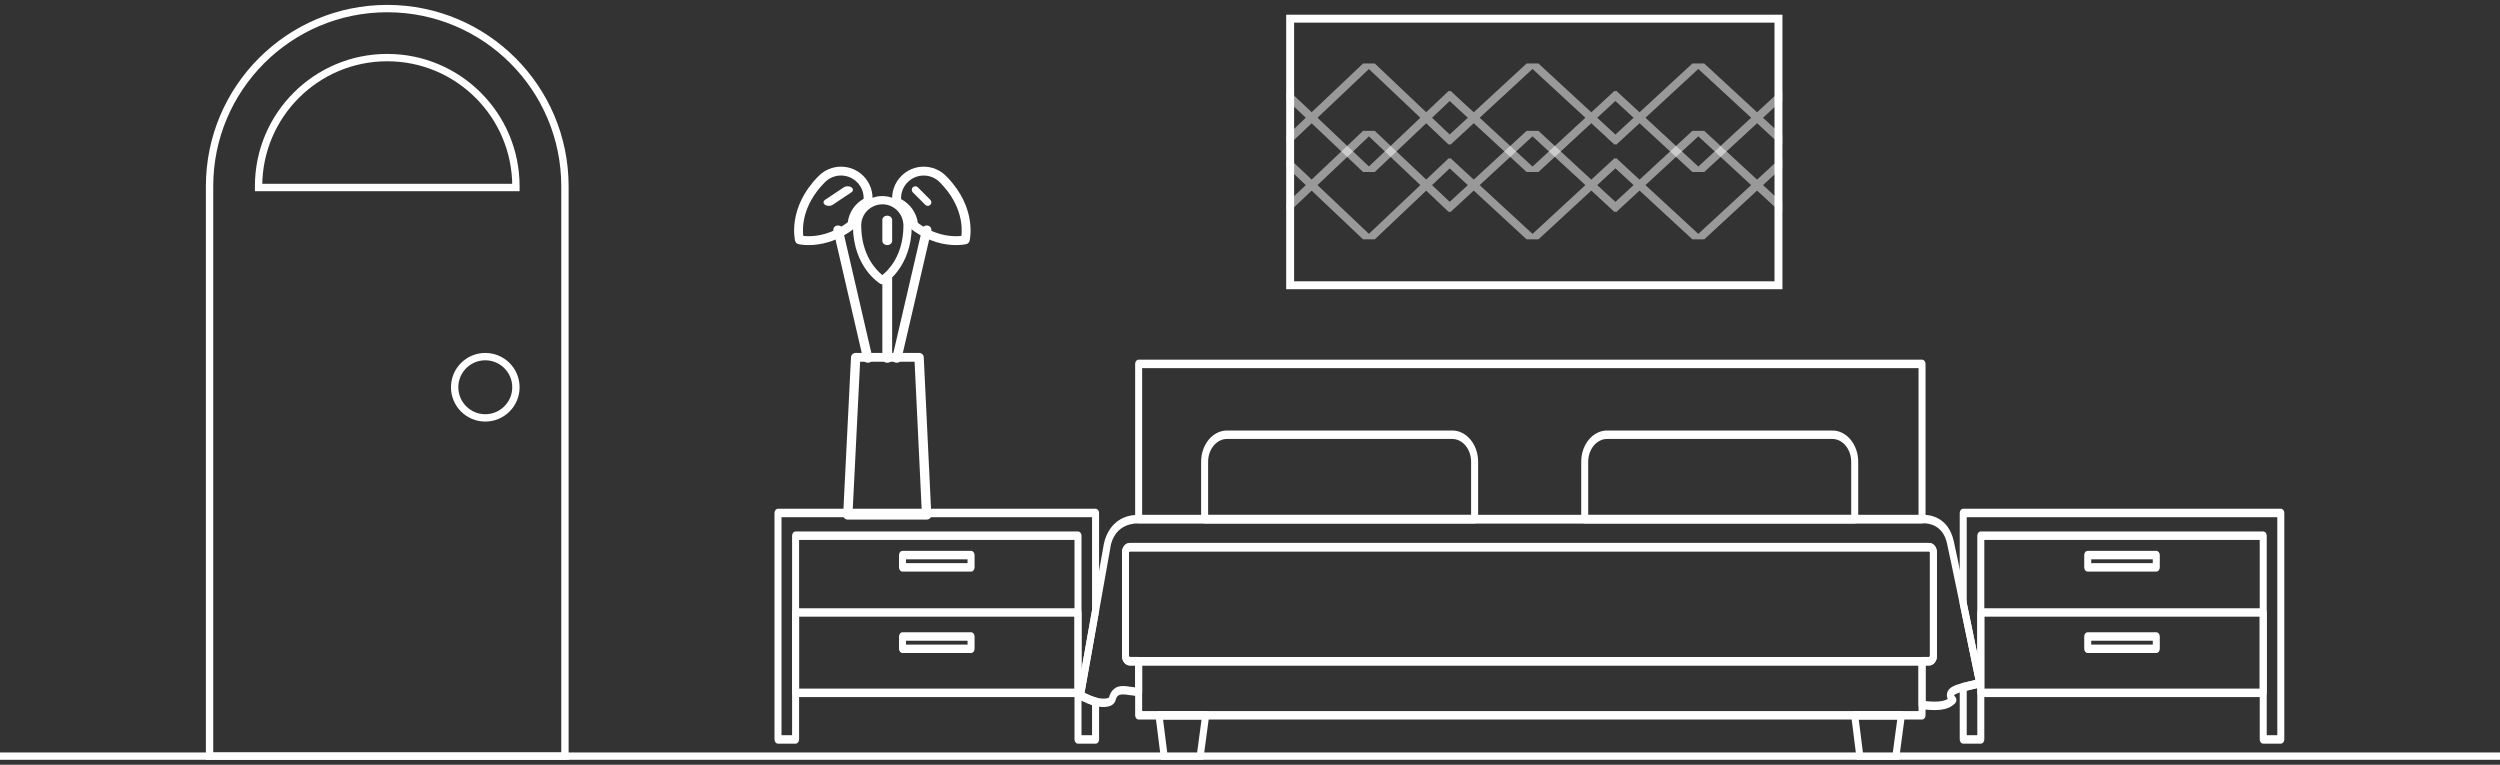 <svg width="255" height="78" viewBox="0 0 255 78" fill="none" xmlns="http://www.w3.org/2000/svg">
<rect x="0" y="0" width="255" height="78" fill="#333333" stroke="none"/>
<g clip-path="url(#clip0_48_935)">
<g clip-path="url(#clip1_48_935)">
<path d="M196.048 53.385H116.142C115.944 53.385 115.785 53.193 115.785 52.954V37.117C115.785 36.879 115.944 36.686 116.142 36.686H196.048C196.245 36.686 196.405 36.879 196.405 37.117V52.954C196.405 53.193 196.245 53.385 196.048 53.385ZM116.499 52.522H195.69V37.549H116.499V52.522Z" fill="white"/>
<path d="M196.048 73.391H116.142C115.944 73.391 115.785 73.198 115.785 72.959V67.443C115.785 67.205 115.944 67.012 116.142 67.012H196.048C196.245 67.012 196.405 67.205 196.405 67.443V72.959C196.405 73.198 196.245 73.391 196.048 73.391ZM116.499 72.528H195.69V67.875H116.499V72.528Z" fill="white"/>
<path d="M122.361 78H118.798C118.621 78 118.471 77.845 118.445 77.635L117.864 73.025C117.85 72.902 117.878 72.775 117.947 72.68C118.016 72.585 118.114 72.53 118.219 72.53H122.98C123.085 72.53 123.185 72.585 123.251 72.683C123.32 72.781 123.349 72.907 123.332 73.031L122.713 77.64C122.684 77.85 122.537 78.003 122.361 78.003V78ZM119.105 77.137H122.056L122.558 73.391H118.633L119.105 77.137Z" fill="white"/>
<path d="M193.321 78H189.758C189.581 78 189.431 77.845 189.405 77.635L188.826 73.025C188.81 72.902 188.841 72.775 188.91 72.68C188.976 72.585 189.077 72.53 189.181 72.53H193.942C194.047 72.53 194.147 72.585 194.214 72.683C194.283 72.781 194.311 72.907 194.295 73.031L193.676 77.64C193.647 77.85 193.497 78.003 193.323 78.003L193.321 78ZM190.065 77.137H193.016L193.518 73.391H189.593L190.065 77.137Z" fill="white"/>
<path d="M196.772 67.875H115.237C114.799 67.875 114.444 67.446 114.444 66.917V56.337C114.444 55.808 114.799 55.379 115.237 55.379H196.772C197.21 55.379 197.565 55.808 197.565 56.337V66.917C197.565 67.446 197.21 67.875 196.772 67.875ZM115.237 56.242C115.194 56.242 115.158 56.286 115.158 56.337V66.917C115.158 66.969 115.194 67.012 115.237 67.012H196.772C196.815 67.012 196.85 66.969 196.85 66.917V56.337C196.85 56.286 196.815 56.242 196.772 56.242H115.237Z" fill="white"/>
<path d="M150.41 53.385H122.873C122.675 53.385 122.515 53.193 122.515 52.954V47.102C122.515 45.343 123.699 43.911 125.157 43.911H148.128C149.583 43.911 150.769 45.341 150.769 47.102V52.954C150.769 53.193 150.61 53.385 150.412 53.385H150.41ZM123.23 52.522H150.052V47.102C150.052 45.818 149.188 44.774 148.126 44.774H125.154C124.092 44.774 123.228 45.818 123.228 47.102V52.522H123.23Z" fill="white"/>
<path d="M189.179 53.385H161.642C161.444 53.385 161.284 53.193 161.284 52.954V47.102C161.284 45.343 162.468 43.911 163.926 43.911H186.897C188.352 43.911 189.538 45.341 189.538 47.102V52.954C189.538 53.193 189.379 53.385 189.181 53.385H189.179ZM161.999 52.522H188.822V47.102C188.822 45.818 187.957 44.774 186.895 44.774H163.923C162.861 44.774 161.997 45.818 161.997 47.102V52.522H161.999Z" fill="white"/>
<path d="M197.331 72.43C196.874 72.43 196.4 72.384 196.019 72.343C195.833 72.326 195.69 72.139 195.69 71.912V67.441C195.69 67.202 195.85 67.009 196.048 67.009H196.772C196.814 67.009 196.85 66.966 196.85 66.914V56.334C196.85 56.283 196.814 56.24 196.772 56.24H115.237C115.194 56.24 115.158 56.283 115.158 56.334V66.914C115.158 66.966 115.194 67.009 115.237 67.009H116.142C116.34 67.009 116.499 67.202 116.499 67.441V70.6C116.499 70.726 116.454 70.844 116.375 70.925C116.297 71.008 116.194 71.046 116.089 71.026C115.697 70.957 115.394 70.913 115.106 70.888C115.096 70.888 115.084 70.888 115.075 70.882C115.015 70.87 114.806 70.83 114.568 70.83C114.268 70.83 114.137 70.893 114.113 70.916C114.098 70.931 114.084 70.942 114.067 70.954C113.898 71.072 113.875 71.152 113.832 71.299C113.739 71.613 113.601 71.929 113.024 72.07C112.61 72.156 112.167 72.125 111.669 71.99C111.174 71.86 110.628 71.63 110.054 71.302C109.904 71.216 109.821 71.017 109.857 70.821L112.55 55.727C112.593 55.391 113.048 52.514 116.142 52.514H196.033C196.062 52.514 196.124 52.508 196.21 52.508C196.788 52.508 198.717 52.701 199.277 55.175C199.425 55.822 199.904 58.101 200.594 61.424C201.178 64.227 201.821 67.351 202.257 69.469L202.278 69.573C202.302 69.685 202.285 69.806 202.235 69.903C202.185 70.001 202.104 70.073 202.009 70.099C201.702 70.183 201.38 70.257 201.068 70.329C200.811 70.39 200.558 70.447 200.323 70.508C199.603 70.695 199.38 70.841 199.31 70.913C199.327 70.948 199.363 71.003 199.434 71.08C199.508 71.164 199.551 71.279 199.549 71.403C199.549 71.523 199.503 71.641 199.43 71.722C198.982 72.202 198.315 72.427 197.331 72.427V72.43ZM196.405 71.515C196.7 71.541 197.024 71.567 197.331 71.567C197.915 71.567 198.355 71.48 198.67 71.302C198.579 71.1 198.558 70.899 198.603 70.701C198.727 70.151 199.296 69.898 200.173 69.67C200.411 69.607 200.67 69.547 200.935 69.486C201.121 69.443 201.309 69.4 201.497 69.354C201.063 67.251 200.456 64.299 199.901 61.64C199.213 58.323 198.734 56.05 198.589 55.408C198.174 53.575 196.788 53.377 196.21 53.377C196.131 53.377 196.083 53.38 196.076 53.383C196.067 53.383 196.055 53.383 196.045 53.383H116.142C113.527 53.383 113.267 55.756 113.258 55.86C113.258 55.874 113.255 55.889 113.253 55.903L110.619 70.669C111.047 70.89 111.459 71.057 111.826 71.155C112.236 71.264 112.603 71.29 112.898 71.23C113.115 71.178 113.122 71.155 113.162 71.017C113.222 70.813 113.315 70.505 113.691 70.231C113.884 70.059 114.172 69.975 114.57 69.975C114.839 69.975 115.075 70.016 115.18 70.036C115.37 70.053 115.566 70.079 115.787 70.111V67.878H115.239C114.801 67.878 114.446 67.449 114.446 66.92V56.34C114.446 55.811 114.801 55.382 115.239 55.382H196.774C197.212 55.382 197.567 55.811 197.567 56.34V66.92C197.567 67.449 197.212 67.878 196.774 67.878H196.407V71.518L196.405 71.515Z" fill="white"/>
<path d="M232.642 75.853H230.849C230.651 75.853 230.492 75.661 230.492 75.422V55.074H202.4V75.422C202.4 75.661 202.24 75.853 202.042 75.853H200.249C200.051 75.853 199.892 75.661 199.892 75.422V70.091C199.892 69.886 200.008 69.711 200.173 69.668C200.413 69.604 200.67 69.544 200.935 69.483C201.121 69.44 201.309 69.397 201.497 69.351C201.063 67.248 200.456 64.296 199.901 61.637C199.894 61.603 199.892 61.568 199.892 61.531V52.321C199.892 52.082 200.051 51.889 200.249 51.889H232.642C232.84 51.889 232.999 52.082 232.999 52.321V75.419C232.999 75.658 232.84 75.851 232.642 75.851V75.853ZM231.206 74.99H232.285V52.755H200.606V61.479C200.963 63.2 201.344 65.041 201.685 66.69V54.64C201.685 54.401 201.845 54.208 202.042 54.208H230.849C231.046 54.208 231.206 54.401 231.206 54.64V74.987V74.99ZM200.606 74.99H201.685V70.188C201.48 70.24 201.273 70.286 201.071 70.335C200.913 70.372 200.759 70.407 200.606 70.444V74.993V74.99Z" fill="white"/>
<path d="M230.849 71.103H202.042C201.845 71.103 201.685 70.91 201.685 70.672V62.472C201.685 62.233 201.845 62.04 202.042 62.04H230.849C231.047 62.04 231.206 62.233 231.206 62.472V70.672C231.206 70.91 231.047 71.103 230.849 71.103ZM202.4 70.24H230.492V62.903H202.4V70.24Z" fill="white"/>
<path d="M219.941 58.305H212.948C212.75 58.305 212.591 58.113 212.591 57.874V56.619C212.591 56.38 212.75 56.188 212.948 56.188H219.941C220.138 56.188 220.298 56.38 220.298 56.619V57.874C220.298 58.113 220.138 58.305 219.941 58.305ZM213.305 57.442H219.583V57.051H213.305V57.442Z" fill="white"/>
<path d="M219.941 66.609H212.948C212.75 66.609 212.591 66.416 212.591 66.177V64.923C212.591 64.684 212.75 64.492 212.948 64.492H219.941C220.138 64.492 220.298 64.684 220.298 64.923V66.177C220.298 66.416 220.138 66.609 219.941 66.609ZM213.305 65.746H219.583V65.355H213.305V65.746Z" fill="white"/>
<path d="M111.748 75.854H109.957C109.759 75.854 109.599 75.661 109.599 75.422V55.074H81.507V75.422C81.507 75.661 81.348 75.854 81.15 75.854H79.357C79.159 75.854 78.999 75.661 78.999 75.422V52.324C78.999 52.085 79.159 51.892 79.357 51.892H111.748C111.945 51.892 112.105 52.085 112.105 52.324V62.285C112.105 62.316 112.103 62.345 112.098 62.377L110.619 70.669C111.048 70.89 111.46 71.057 111.826 71.155C111.991 71.198 112.107 71.374 112.107 71.578V75.425C112.107 75.664 111.948 75.856 111.75 75.856L111.748 75.854ZM110.314 74.99H111.39V71.915C111.05 71.802 110.688 71.65 110.314 71.451V74.99ZM79.714 74.99H80.793V54.643C80.793 54.404 80.953 54.211 81.15 54.211H109.957C110.154 54.211 110.314 54.404 110.314 54.643V68.269L111.39 62.239V52.755H79.714V74.99Z" fill="white"/>
<path d="M109.957 71.103H81.15C80.953 71.103 80.793 70.91 80.793 70.672V62.472C80.793 62.233 80.953 62.04 81.15 62.04H109.957C110.154 62.04 110.314 62.233 110.314 62.472V70.672C110.314 70.91 110.154 71.103 109.957 71.103ZM81.507 70.24H109.599V62.903H81.507V70.24Z" fill="white"/>
<path d="M99.049 58.305H92.056C91.858 58.305 91.699 58.113 91.699 57.874V56.619C91.699 56.38 91.858 56.188 92.056 56.188H99.049C99.246 56.188 99.406 56.38 99.406 56.619V57.874C99.406 58.113 99.246 58.305 99.049 58.305ZM92.413 57.442H98.691V57.051H92.413V57.442Z" fill="white"/>
<path d="M99.049 66.609H92.056C91.858 66.609 91.699 66.416 91.699 66.177V64.923C91.699 64.684 91.858 64.492 92.056 64.492H99.049C99.246 64.492 99.406 64.684 99.406 64.923V66.177C99.406 66.416 99.246 66.609 99.049 66.609ZM92.413 65.746H98.691V65.355H92.413V65.746Z" fill="white"/>
<path d="M94.523 53C94.523 53 94.52 53 94.517 53H86.476C86.346 53 86.222 52.949 86.13 52.862C86.041 52.773 85.994 52.653 86 52.531L86.803 36.428C86.816 36.188 87.026 36 87.28 36H93.745C93.999 36 94.209 36.188 94.222 36.428L94.99 52.456C94.996 52.486 94.999 52.516 94.999 52.548C94.999 52.797 94.787 52.997 94.523 52.997V53ZM86.975 52.103H94.018L93.288 36.897H87.731L86.972 52.103H86.975Z" fill="white"/>
<path d="M89.998 29C89.922 29 89.846 28.98 89.778 28.938C89.669 28.871 87.059 27.249 86.999 23.133C86.999 23.096 86.999 23.046 86.999 22.992C86.999 22.928 86.999 22.866 87.005 22.807C87.076 21.694 87.749 20.724 88.762 20.265C89.497 19.928 90.381 19.911 91.138 20.221C92.189 20.651 92.915 21.66 92.991 22.79C92.997 22.852 92.999 22.919 92.999 22.992C92.999 23.046 92.999 23.094 92.999 23.147C92.943 27.249 90.333 28.871 90.223 28.938C90.156 28.977 90.08 29 90.004 29H89.998ZM89.998 20.842C89.686 20.842 89.387 20.907 89.111 21.033C88.382 21.362 87.898 22.059 87.847 22.852C87.847 22.891 87.844 22.942 87.844 22.992C87.844 23.032 87.844 23.068 87.844 23.105C87.886 26.096 89.421 27.597 89.998 28.058C90.581 27.6 92.107 26.116 92.149 23.119C92.149 23.066 92.149 23.029 92.149 22.99C92.149 22.942 92.149 22.897 92.144 22.849C92.087 22.031 91.566 21.306 90.812 20.996C90.556 20.89 90.28 20.836 89.995 20.836L89.998 20.842Z" fill="white"/>
<path d="M90.499 25C90.223 25 89.999 24.808 89.999 24.569V22.431C89.999 22.192 90.223 22 90.499 22C90.776 22 90.999 22.192 90.999 22.431V24.569C90.999 24.808 90.776 25 90.499 25Z" fill="white"/>
<path d="M97.52 25C96.403 25 94.695 24.713 92.91 23.341C92.808 23.263 92.745 23.142 92.735 23.012C92.678 22.142 92.117 21.363 91.308 21.03C91.16 20.97 91.054 20.834 91.033 20.674C90.888 19.659 91.22 18.665 91.942 17.943C92.548 17.335 93.357 17 94.215 17C95.072 17 95.881 17.335 96.488 17.943C96.524 17.979 96.56 18.015 96.6 18.057C99.676 21.224 98.93 24.435 98.897 24.568C98.858 24.731 98.728 24.858 98.565 24.9C98.522 24.909 98.142 25 97.52 25ZM93.617 22.74C95.141 23.855 96.572 24.094 97.52 24.094C97.741 24.094 97.925 24.078 98.064 24.063C98.157 23.272 98.187 20.991 95.944 18.68C95.908 18.64 95.881 18.613 95.851 18.583C95.413 18.145 94.834 17.906 94.218 17.906C93.602 17.906 93.019 18.148 92.585 18.583C92.123 19.045 91.884 19.665 91.911 20.311C92.835 20.791 93.481 21.707 93.623 22.74H93.617Z" fill="white"/>
<path d="M94.636 21C94.544 21 94.45 20.964 94.379 20.893L93.107 19.62C92.964 19.477 92.964 19.247 93.107 19.106C93.249 18.966 93.479 18.963 93.62 19.106L94.892 20.38C95.035 20.523 95.035 20.753 94.892 20.893C94.822 20.964 94.728 21 94.636 21Z" fill="white"/>
<path d="M82.482 25C81.86 25 81.473 24.909 81.434 24.9C81.271 24.861 81.144 24.731 81.102 24.568C81.069 24.432 80.323 21.224 83.406 18.048C83.436 18.015 83.472 17.979 83.511 17.943C84.118 17.335 84.927 17 85.785 17C86.642 17 87.451 17.335 88.058 17.943C88.768 18.653 89.1 19.631 88.973 20.628C88.952 20.785 88.855 20.918 88.71 20.982C87.931 21.335 87.412 22.085 87.358 22.937C87.349 23.063 87.288 23.184 87.186 23.263C85.374 24.698 83.626 25 82.482 25ZM81.935 24.063C82.074 24.078 82.258 24.094 82.482 24.094C83.454 24.094 84.921 23.843 86.473 22.668C86.603 21.659 87.204 20.773 88.091 20.278C88.109 19.643 87.871 19.036 87.415 18.58C86.98 18.145 86.398 17.903 85.782 17.903C85.166 17.903 84.583 18.145 84.148 18.58C84.118 18.61 84.088 18.64 84.058 18.671C81.812 20.985 81.839 23.269 81.932 24.06L81.935 24.063Z" fill="white"/>
<path d="M84.545 21C84.407 21 84.265 20.964 84.16 20.893C83.946 20.751 83.946 20.521 84.16 20.38L86.069 19.107C86.284 18.964 86.628 18.964 86.839 19.107C87.053 19.25 87.053 19.48 86.839 19.62L84.93 20.893C84.824 20.964 84.683 21 84.545 21Z" fill="white"/>
<path d="M90.499 37C90.223 37 89.999 36.809 89.999 36.573V28.427C89.999 28.191 90.223 28 90.499 28C90.776 28 90.999 28.191 90.999 28.427V36.573C90.999 36.809 90.776 37 90.499 37Z" fill="white"/>
<path d="M88.521 37C88.297 37 88.098 36.859 88.05 36.655L85.01 23.518C84.955 23.285 85.122 23.055 85.382 23.009C85.645 22.96 85.898 23.11 85.949 23.343L88.989 36.48C89.044 36.712 88.877 36.943 88.617 36.989C88.585 36.994 88.55 36.997 88.518 36.997L88.521 37Z" fill="white"/>
<path d="M91.472 37C91.441 37 91.406 37 91.375 36.992C91.12 36.943 90.956 36.719 91.01 36.486L94.064 23.339C94.117 23.109 94.366 22.961 94.624 23.009C94.879 23.057 95.043 23.282 94.989 23.515L91.935 36.662C91.888 36.864 91.693 37 91.472 37Z" fill="white"/>
</g>
<rect x="131.596" y="1.904" width="49.808" height="27.192" stroke="white" stroke-width="0.808"/>
<g clip-path="url(#clip2_48_935)">
<g opacity="0.5" clip-path="url(#clip3_48_935)">
<path d="M148.067 14.47L139.63 6.476L131.192 14.47" stroke="white" stroke-width="0.82"/>
<path d="M164.977 14.47L156.317 6.476L147.657 14.47" stroke="white" stroke-width="0.82"/>
<path d="M181.886 14.47L173.227 6.476L164.567 14.47" stroke="white" stroke-width="0.82"/>
<path d="M198.796 14.47L190.137 6.476L181.477 14.47" stroke="white" stroke-width="0.82"/>
<path d="M148.067 9.551L139.63 17.544L131.192 9.551" stroke="white" stroke-width="0.82"/>
<path d="M164.977 9.551L156.317 17.544L147.657 9.551" stroke="white" stroke-width="0.82"/>
<path d="M181.886 9.551L173.227 17.544L164.567 9.551" stroke="white" stroke-width="0.82"/>
<path d="M198.796 9.551L190.137 17.544L181.477 9.551" stroke="white" stroke-width="0.82"/>
</g>
<g opacity="0.5" clip-path="url(#clip4_48_935)">
<path d="M148.067 21.34L139.63 13.346L131.192 21.34" stroke="white" stroke-width="0.82"/>
<path d="M164.977 21.34L156.317 13.346L147.657 21.34" stroke="white" stroke-width="0.82"/>
<path d="M181.886 21.34L173.227 13.346L164.567 21.34" stroke="white" stroke-width="0.82"/>
<path d="M198.796 21.34L190.137 13.346L181.477 21.34" stroke="white" stroke-width="0.82"/>
<path d="M148.067 16.421L139.63 24.414L131.192 16.421" stroke="white" stroke-width="0.82"/>
<path d="M164.977 16.421L156.317 24.414L147.657 16.421" stroke="white" stroke-width="0.82"/>
<path d="M181.886 16.421L173.227 24.414L164.567 16.421" stroke="white" stroke-width="0.82"/>
<path d="M198.796 16.421L190.137 24.414L181.477 16.421" stroke="white" stroke-width="0.82"/>
</g>
</g>
<path d="M21.375 19C21.375 8.99 29.489 0.875 39.499 0.875C49.51 0.875 57.624 8.99 57.624 19V77.125H21.375V19Z" stroke="white" stroke-width="0.75"/>
<circle cx="49.499" cy="39.5" r="3.125" stroke="white" stroke-width="0.75"/>
<path d="M26.375 19C26.375 11.751 32.251 5.875 39.499 5.875C46.748 5.875 52.624 11.751 52.624 19V19.125H26.375V19Z" stroke="white" stroke-width="0.75"/>
<line x1="-0" y1="77.125" x2="255" y2="77.125" stroke="white" stroke-width="0.75"/>
</g>
<defs>
<clipPath id="clip0_48_935">
<rect width="255" height="77" fill="white" transform="translate(-0 0.5)"/>
</clipPath>
<clipPath id="clip1_48_935">
<rect width="154" height="61" fill="white" transform="translate(78.999 17)"/>
</clipPath>
<clipPath id="clip2_48_935">
<rect width="50.615" height="25.846" fill="white" transform="translate(131.192 1.5)"/>
</clipPath>
<clipPath id="clip3_48_935">
<rect width="86.154" height="11.068" fill="white" transform="translate(131.192 6.476)"/>
</clipPath>
<clipPath id="clip4_48_935">
<rect width="86.154" height="11.068" fill="white" transform="translate(131.192 13.346)"/>
</clipPath>
</defs>
</svg>
